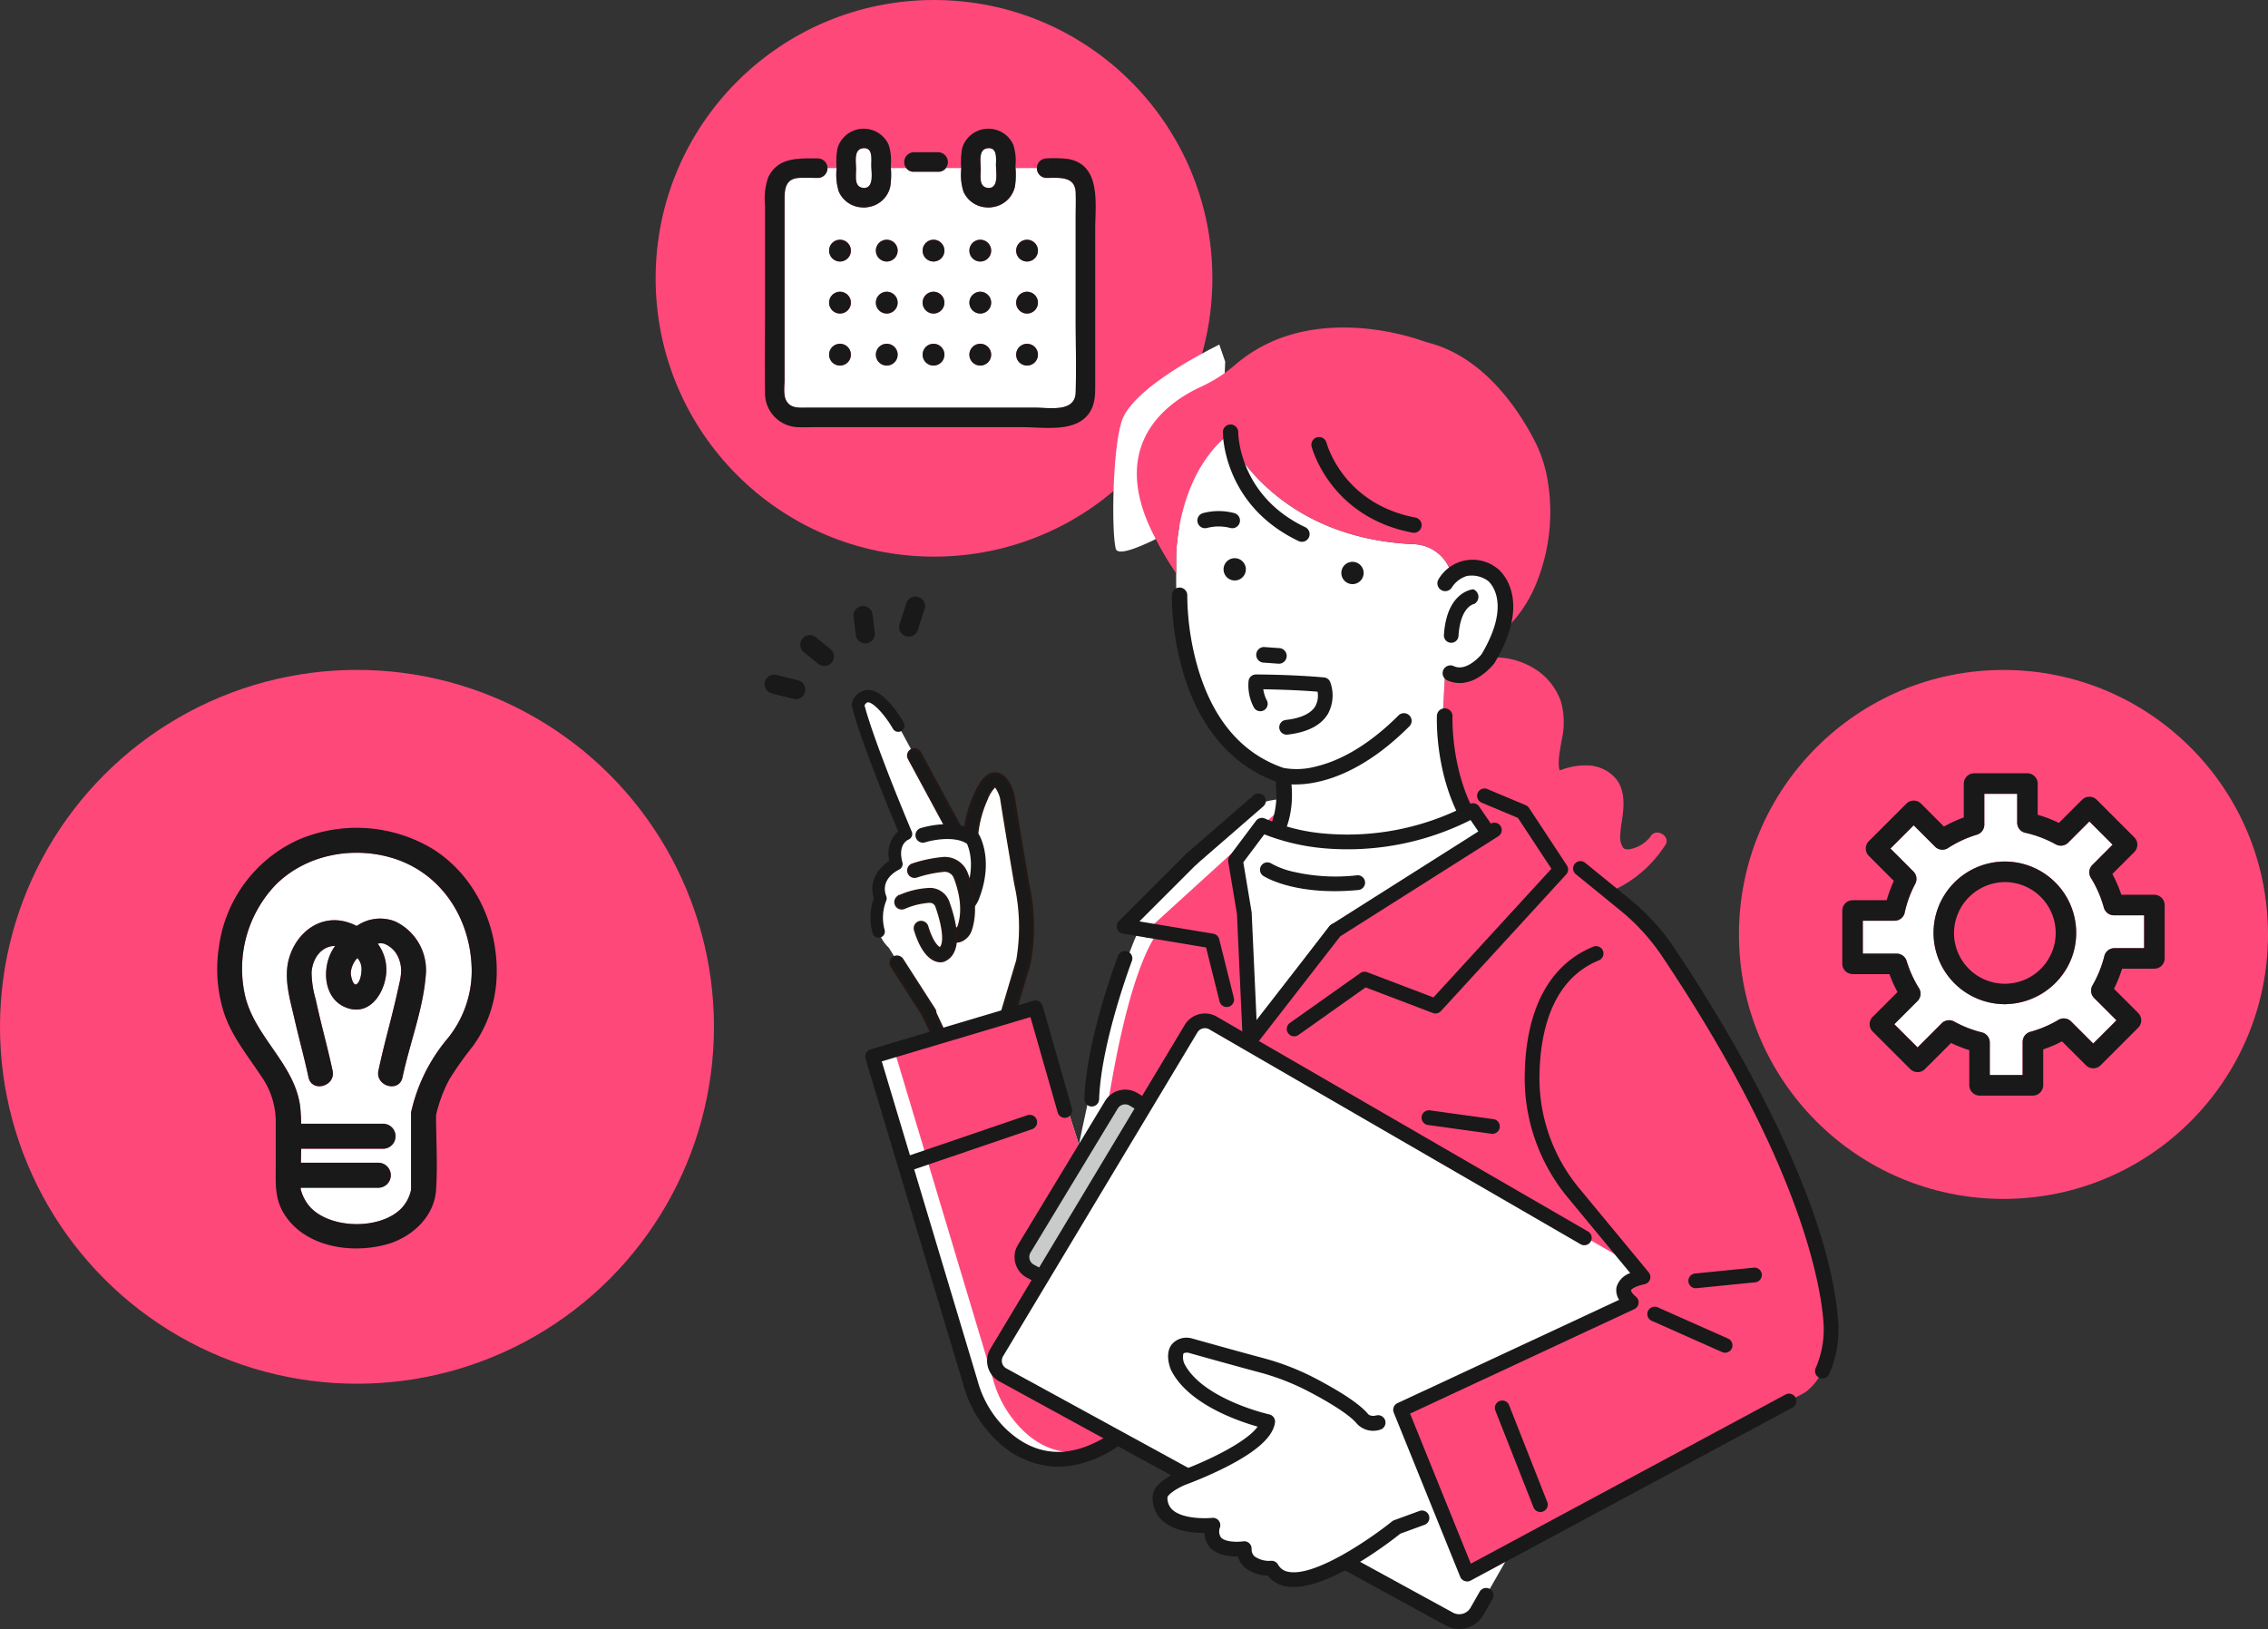 <svg xmlns="http://www.w3.org/2000/svg" width="348" height="250" viewBox="0 0 348 250"><rect x="0" y="0" width="348" height="250" fill="#333333" stroke="none"/><g transform="translate(1185 -4055.5)"><g transform="translate(-1084.4 4055.5)"><circle cx="42.713" cy="42.713" r="42.713" fill="#ff487a"/><g transform="translate(16.758 19.754)"><path d="M1075.732,661.021c-.961,0-1.941-.06-2.9,0-2,.127-2.187,1.643-2.187,3.205V692c0,.945-.219,2.335.255,3.2.684,1.25,2,1.082,3.187,1.082h35.065c2.126,0,6.071.767,6.16-2.325.108-3.76,0-7.54,0-11.3V667.078c0-1.27.044-2.548,0-3.817-.089-2.578-2.6-2.24-4.459-2.24a1.416,1.416,0,0,1-1.447-1.5h-3.319a12.145,12.145,0,0,1-.093,2.832,4.072,4.072,0,0,1-3.542,3.165,1.633,1.633,0,0,1-.388.046,1.579,1.579,0,0,1-.392-.016,4.06,4.06,0,0,1-3.586-2.45,8.72,8.72,0,0,1-.333-3.434c0-.047,0-.1,0-.143h-2.364a1.367,1.367,0,0,1-1.153.555h-3.763a1.366,1.366,0,0,1-1.154-.555h-2.358a12.118,12.118,0,0,1-.093,2.832,4.071,4.071,0,0,1-3.542,3.165,1.637,1.637,0,0,1-.388.046,1.576,1.576,0,0,1-.392-.016,4.06,4.06,0,0,1-3.586-2.45,8.711,8.711,0,0,1-.333-3.434c0-.047,0-.1,0-.143h-1.442a1.417,1.417,0,0,1-1.447,1.5m32.116,9.492a1.671,1.671,0,1,1-1.671,1.671,1.67,1.67,0,0,1,1.671-1.671m0,7.984a1.671,1.671,0,1,1-1.671,1.671,1.67,1.67,0,0,1,1.671-1.671m0,7.984a1.671,1.671,0,1,1-1.671,1.671,1.67,1.67,0,0,1,1.671-1.671m-7.176-15.969a1.671,1.671,0,1,1-1.671,1.671,1.67,1.67,0,0,1,1.671-1.671m0,7.984a1.671,1.671,0,1,1-1.671,1.671,1.67,1.67,0,0,1,1.671-1.671m0,7.984a1.671,1.671,0,1,1-1.671,1.671,1.671,1.671,0,0,1,1.671-1.671m-7.175-15.969a1.671,1.671,0,1,1-1.671,1.671,1.671,1.671,0,0,1,1.671-1.671m0,7.984a1.671,1.671,0,1,1-1.671,1.671,1.671,1.671,0,0,1,1.671-1.671m0,7.984a1.671,1.671,0,1,1-1.671,1.671,1.671,1.671,0,0,1,1.671-1.671m-7.175-15.969a1.671,1.671,0,1,1-1.671,1.671,1.671,1.671,0,0,1,1.671-1.671m0,7.984a1.671,1.671,0,1,1-1.671,1.671,1.671,1.671,0,0,1,1.671-1.671m0,7.984a1.671,1.671,0,1,1-1.671,1.671,1.671,1.671,0,0,1,1.671-1.671m-7.175-15.969a1.671,1.671,0,1,1-1.67,1.671,1.671,1.671,0,0,1,1.67-1.671m0,7.984a1.671,1.671,0,1,1-1.67,1.671,1.671,1.671,0,0,1,1.67-1.671m0,7.984a1.671,1.671,0,1,1-1.67,1.671,1.671,1.671,0,0,1,1.67-1.671" transform="translate(-1067.619 -653.474)" fill="#fff"/><path d="M1107.115,654.541a20.153,20.153,0,0,0-3.215-.077,1.5,1.5,0,0,0,0,3c1.862,0,4.371-.339,4.459,2.239.044,1.269,0,2.548,0,3.817v15.574c0,3.761.108,7.541,0,11.3-.089,3.092-4.034,2.325-6.16,2.325h-35.064c-1.185,0-2.5.168-3.187-1.082-.473-.865-.255-2.255-.255-3.2V660.666c0-1.562.185-3.078,2.187-3.2.958-.061,1.939,0,2.9,0a1.5,1.5,0,0,0,0-3c-2.927,0-6.112-.223-7.595,2.916a9.833,9.833,0,0,0-.489,4.281v15.815c0,4.293-.065,8.592,0,12.885a5.2,5.2,0,0,0,5.057,5.353c.871.037,1.752,0,2.624,0h31.867c3.042,0,7.666.8,9.89-1.774,1.246-1.443,1.222-3.134,1.222-4.892V665.312c0-3.828.975-9.919-4.241-10.771" transform="translate(-1060.667 -649.913)" fill="#191919"/><path d="M1108.572,655.407c1.478-.12,1.019-2.486,1.019-3.48s.275-2.814-1.315-2.617c-1.422.176-1.019,2.169-1.019,3.193,0,1.172-.359,2.9,1.314,2.9" transform="translate(-1093.257 -646.312)" fill="#fff"/><path d="M1097.648,648.966a4.059,4.059,0,0,0,3.586,2.45,1.581,1.581,0,0,0,.392.016,1.625,1.625,0,0,0,.387-.046,4.07,4.07,0,0,0,3.542-3.165,12.163,12.163,0,0,0,.094-2.832c0-.147-.007-.292-.007-.434a7.885,7.885,0,0,0-.333-3.147,4.2,4.2,0,0,0-7.86.551,12.208,12.208,0,0,0-.136,3.03c0,.047,0,.1,0,.142a8.718,8.718,0,0,0,.333,3.434m3.683-6.627c1.59-.2,1.314,1.622,1.314,2.617s.459,3.36-1.019,3.48c-1.673,0-1.314-1.731-1.314-2.9,0-1.023-.4-3.017,1.019-3.193" transform="translate(-1086.311 -639.34)" fill="#191919"/><path d="M1172.393,655.407c1.478-.12,1.02-2.486,1.02-3.48s.275-2.814-1.315-2.617c-1.423.176-1.019,2.169-1.019,3.193,0,1.172-.359,2.9,1.314,2.9" transform="translate(-1137.95 -646.312)" fill="#fff"/><path d="M1161.469,648.966a4.059,4.059,0,0,0,3.585,2.45,1.588,1.588,0,0,0,.393.016,1.633,1.633,0,0,0,.387-.046,4.071,4.071,0,0,0,3.542-3.165,12.157,12.157,0,0,0,.093-2.832c0-.147-.007-.292-.007-.434a7.881,7.881,0,0,0-.333-3.147,4.2,4.2,0,0,0-7.86.551,12.231,12.231,0,0,0-.136,3.03c0,.047,0,.1,0,.142a8.716,8.716,0,0,0,.333,3.434m3.683-6.627c1.59-.2,1.314,1.622,1.314,2.617s.459,3.36-1.019,3.48c-1.673,0-1.315-1.731-1.315-2.9,0-1.023-.4-3.017,1.019-3.193" transform="translate(-1131.004 -639.34)" fill="#191919"/><path d="M1133.526,654.374h3.763a1.367,1.367,0,0,0,1.153-.555,1.515,1.515,0,0,0-1.153-2.442h-3.763a1.516,1.516,0,0,0-1.153,2.442,1.366,1.366,0,0,0,1.153.555" transform="translate(-1110.676 -647.769)" fill="#191919"/><path d="M1095.227,699.536a1.671,1.671,0,1,0-1.671-1.671,1.671,1.671,0,0,0,1.671,1.671" transform="translate(-1083.699 -679.154)" fill="#191919"/><path d="M1119.166,699.536a1.671,1.671,0,1,0-1.67-1.671,1.671,1.671,0,0,0,1.67,1.671" transform="translate(-1100.463 -679.154)" fill="#191919"/><path d="M1143.107,699.536a1.671,1.671,0,1,0-1.671-1.671,1.671,1.671,0,0,0,1.671,1.671" transform="translate(-1117.228 -679.154)" fill="#191919"/><path d="M1167.047,699.536a1.671,1.671,0,1,0-1.671-1.671,1.671,1.671,0,0,0,1.671,1.671" transform="translate(-1133.994 -679.154)" fill="#191919"/><path d="M1190.986,699.536a1.671,1.671,0,1,0-1.67-1.671,1.671,1.671,0,0,0,1.67,1.671" transform="translate(-1150.758 -679.154)" fill="#191919"/><path d="M1095.227,726.176a1.671,1.671,0,1,0-1.671-1.671,1.671,1.671,0,0,0,1.671,1.671" transform="translate(-1083.699 -697.81)" fill="#191919"/><path d="M1119.166,726.176a1.671,1.671,0,1,0-1.67-1.671,1.671,1.671,0,0,0,1.67,1.671" transform="translate(-1100.463 -697.81)" fill="#191919"/><path d="M1143.107,726.176a1.671,1.671,0,1,0-1.671-1.671,1.671,1.671,0,0,0,1.671,1.671" transform="translate(-1117.228 -697.81)" fill="#191919"/><path d="M1167.047,726.176a1.671,1.671,0,1,0-1.671-1.671,1.671,1.671,0,0,0,1.671,1.671" transform="translate(-1133.994 -697.81)" fill="#191919"/><path d="M1190.986,726.176a1.671,1.671,0,1,0-1.67-1.671,1.671,1.671,0,0,0,1.67,1.671" transform="translate(-1150.758 -697.81)" fill="#191919"/><path d="M1095.227,752.816a1.671,1.671,0,1,0-1.671-1.671,1.671,1.671,0,0,0,1.671,1.671" transform="translate(-1083.699 -716.466)" fill="#191919"/><path d="M1119.166,752.816a1.671,1.671,0,1,0-1.67-1.671,1.671,1.671,0,0,0,1.67,1.671" transform="translate(-1100.463 -716.466)" fill="#191919"/><path d="M1143.107,752.816a1.671,1.671,0,1,0-1.671-1.671,1.671,1.671,0,0,0,1.671,1.671" transform="translate(-1117.228 -716.466)" fill="#191919"/><path d="M1167.047,752.816a1.671,1.671,0,1,0-1.671-1.671,1.671,1.671,0,0,0,1.671,1.671" transform="translate(-1133.994 -716.466)" fill="#191919"/><path d="M1190.986,752.816a1.671,1.671,0,1,0-1.67-1.671,1.671,1.671,0,0,0,1.67,1.671" transform="translate(-1150.758 -716.466)" fill="#191919"/></g></g><g transform="translate(-1185 4158.31)"><circle cx="54.775" cy="54.775" r="54.775" transform="translate(0 0)" fill="#ff487a"/><g transform="translate(33.33 24.237)"><path d="M33.478,738.1H46.113a1.919,1.919,0,0,1,0,3.835H33.476q-.021,1.077-.044,2.151H45.369a1.919,1.919,0,0,1,0,3.836H33.412c0,.077,0,.155-.007.232a6.576,6.576,0,0,0,1.533,2.828c3.159,3.267,10.537,3.38,13.8.218a5.82,5.82,0,0,0,1.578-2.861c.007-.025.013-.043.02-.063s0-.039,0-.067c.009-.529,0-1.058,0-1.587v-11.1H33.421c.025.452.044,2.127.057,2.581" transform="translate(-20.593 -692.684)" fill="#fff"/><path d="M35.964,671.054a26.441,26.441,0,0,1,5.277-10.643,16.5,16.5,0,0,0,3.93-10.693c-.077-7.984-4.712-15.218-12.581-17.4-6.1-1.692-13.1-.262-17.589,4.328a18.662,18.662,0,0,0-4.6,16.927c1.519,6.5,7.973,10.735,8.506,17.551.019.245.032.49.045.736H35.863V671.7a2.021,2.021,0,0,1,.1-.648m-5.1-5.985c.869-4.148,2.079-8.222,2.98-12.365.38-1.747.835-3.091.137-4.856a3.922,3.922,0,0,0-2.193-2.243,1.875,1.875,0,0,0-1.03-.022,6.725,6.725,0,0,1,1.3,4.6c-.28,2.891-2.369,6.327-5.746,5.344-4.016-1.168-4.275-6.462-2.228-9.411.043-.062.089-.124.133-.186-1.854-.008-3.4,1.568-3.61,4a14.905,14.905,0,0,0,.624,4.157c.779,3.681,1.808,7.3,2.6,10.982.517,2.411-3.181,3.432-3.7,1.019-.639-2.979-1.456-5.92-2.134-8.891-.675-2.954-1.7-6.191-.893-9.207,1.089-4.081,4.838-7.038,9.111-5.671a9.177,9.177,0,0,1,1.32.543,6.3,6.3,0,0,1,5.86-.71,8.249,8.249,0,0,1,4.732,8.291c-.42,5.287-2.481,10.472-3.565,15.645-.507,2.418-4.2,1.389-3.7-1.019" transform="translate(-6.126 -627.804)" fill="#fff"/><path d="M53.458,675.891c-.051.621.347,2.169.866,1.873.617-.352.781-1.753.775-2.375a2.569,2.569,0,0,0-.634-1.648,3.688,3.688,0,0,0-1.008,2.15" transform="translate(-32.952 -653.763)" fill="#fff"/><path d="M32.881,624.784a22.662,22.662,0,0,0-20.644-1.206A21.112,21.112,0,0,0,.3,639.673a22.245,22.245,0,0,0,.7,10.267c1.188,3.671,3.569,6.526,5.656,9.7a12.175,12.175,0,0,1,2.325,6.97v6.87c0,2.737-.207,5.062,1.312,7.472,3.208,5.091,10.426,6.148,15.84,4.589,3.751-1.08,7.163-4.2,7.443-8.276.261-3.795.011-7.688,0-11.5a21.6,21.6,0,0,1,2.105-5.611,54.13,54.13,0,0,1,3.589-5.04,19.359,19.359,0,0,0,3.593-10.376c.381-7.833-3.188-15.809-9.98-19.957m-3.043,40.122a2.018,2.018,0,0,0-.1.647V675.59c0,.528.009,1.058,0,1.587,0,.028,0,.049,0,.067l-.019.063a5.818,5.818,0,0,1-1.578,2.861c-3.258,3.162-10.636,3.049-13.8-.218a6.572,6.572,0,0,1-1.533-2.828c0-.077,0-.155.007-.232H24.776a1.919,1.919,0,0,0,0-3.836H12.839q.021-1.074.044-2.151H25.52a1.919,1.919,0,0,0,0-3.835H12.885c-.019-.7-.048-1.4-.1-2.094-.533-6.815-6.988-11.051-8.506-17.551a18.661,18.661,0,0,1,4.6-16.927c4.494-4.589,11.488-6.02,17.59-4.327,7.87,2.182,12.5,9.417,12.581,17.4a16.5,16.5,0,0,1-3.93,10.693,26.442,26.442,0,0,0-5.277,10.644" transform="translate(0 -621.654)" fill="#191919"/><path d="M44.436,658.355a6.3,6.3,0,0,0-5.86.71,9.2,9.2,0,0,0-1.32-.543c-4.273-1.367-8.022,1.59-9.111,5.671-.8,3.016.219,6.253.893,9.207.678,2.97,1.5,5.912,2.134,8.891.517,2.412,4.215,1.392,3.7-1.019-.788-3.678-1.818-7.3-2.6-10.982a14.92,14.92,0,0,1-.624-4.157c.21-2.43,1.756-4.006,3.61-4-.045.062-.091.124-.134.186-2.048,2.949-1.788,8.243,2.228,9.411,3.377.982,5.466-2.454,5.746-5.344a6.723,6.723,0,0,0-1.3-4.6,1.875,1.875,0,0,1,1.03.022,3.922,3.922,0,0,1,2.193,2.243c.7,1.765.243,3.109-.137,4.856-.9,4.142-2.111,8.217-2.98,12.365-.5,2.408,3.192,3.438,3.7,1.019,1.084-5.173,3.145-10.358,3.565-15.645a8.249,8.249,0,0,0-4.732-8.29m-5.9,9.651c-.519.3-.918-1.253-.866-1.873a3.686,3.686,0,0,1,1.008-2.149,2.568,2.568,0,0,1,.633,1.648c.007.621-.158,2.023-.775,2.374" transform="translate(-17.168 -644.005)" fill="#191919"/></g></g><g transform="translate(-918.176 4158.32)"><circle cx="40.588" cy="40.588" r="40.588" transform="translate(0)" fill="#ff487a"/><g transform="translate(15.856 15.856)"><path d="M725.527,60.746h5.212a1.613,1.613,0,0,1,1.519,1.157,17.472,17.472,0,0,0,1.917,4.2,1.6,1.6,0,0,1-.246,1.909l-3.567,3.567,3.564,3.565,3.718-3.718a1.613,1.613,0,0,1,1.909-.246,17.449,17.449,0,0,0,4.3,1.674,1.6,1.6,0,0,1,1.156,1.519v5.014h5.041V74.28A1.606,1.606,0,0,1,751.2,72.76a17.3,17.3,0,0,0,4.363-1.859,1.606,1.606,0,0,1,1.909.246l3.407,3.407,3.565-3.565-3.441-3.441a1.607,1.607,0,0,1-.246-1.909,17.346,17.346,0,0,0,1.841-4.573,1.6,1.6,0,0,1,1.519-1.157h4.572V54.869h-4.655a1.605,1.605,0,0,1-1.519-1.157,17.378,17.378,0,0,0-2.031-4.645,1.6,1.6,0,0,1,.246-1.909l3.124-3.124-3.564-3.564-3.262,3.262a1.613,1.613,0,0,1-1.909.246,17.374,17.374,0,0,0-4.752-1.789,1.6,1.6,0,0,1-1.157-1.519V36.226H744.17v4.757a1.612,1.612,0,0,1-1.156,1.519,17.4,17.4,0,0,0-4.485,2.09,1.6,1.6,0,0,1-1.909-.246l-3.285-3.284-3.564,3.565,3.538,3.538a1.619,1.619,0,0,1,.246,1.909,17.3,17.3,0,0,0-1.62,4.476,1.6,1.6,0,0,1-1.519,1.157h-4.889ZM741.68,48.19A10.942,10.942,0,1,1,747.592,68.5a1.719,1.719,0,0,1-.272.016,1.793,1.793,0,0,1-.224-.01A10.943,10.943,0,0,1,741.68,48.19" transform="translate(-722.376 -33.075)" fill="#fff"/><path d="M717.1,57.047h5.657A20.654,20.654,0,0,0,724,59.793l-3.825,3.825a1.6,1.6,0,0,0,0,2.228l5.792,5.792a1.6,1.6,0,0,0,2.228,0l4.02-4.02a20.64,20.64,0,0,0,2.8,1.1v5.4a1.6,1.6,0,0,0,1.575,1.575h8.191a1.6,1.6,0,0,0,1.575-1.575v-5.52a20.456,20.456,0,0,0,2.89-1.229l3.681,3.681a1.6,1.6,0,0,0,2.228,0l5.792-5.792a1.6,1.6,0,0,0,0-2.228L757.211,59.3a20.281,20.281,0,0,0,1.25-3.088h4.955a1.579,1.579,0,0,0,1.575-1.575V46.444a1.6,1.6,0,0,0-1.575-1.575h-5.067a20.245,20.245,0,0,0-1.385-3.187l3.384-3.384a1.6,1.6,0,0,0,0-2.228l-5.792-5.792a1.6,1.6,0,0,0-2.228,0l-3.564,3.564a20.216,20.216,0,0,0-3.252-1.244V27.8a1.6,1.6,0,0,0-1.575-1.575h-8.191A1.6,1.6,0,0,0,734.17,27.8V33a20.313,20.313,0,0,0-3.043,1.4L727.6,30.869a1.6,1.6,0,0,0-2.228,0l-5.792,5.792a1.6,1.6,0,0,0,0,2.228l3.857,3.857a20.292,20.292,0,0,0-1.1,2.959H717.1a1.6,1.6,0,0,0-1.575,1.575v8.191a1.6,1.6,0,0,0,1.575,1.575m7.983-9.348a17.3,17.3,0,0,1,1.62-4.476,1.619,1.619,0,0,0-.246-1.909l-3.538-3.538,3.565-3.564L729.77,37.5a1.6,1.6,0,0,0,1.909.246,17.384,17.384,0,0,1,4.485-2.09,1.612,1.612,0,0,0,1.156-1.519V29.377h5.041v4.444a1.6,1.6,0,0,0,1.157,1.519,17.366,17.366,0,0,1,4.752,1.789,1.613,1.613,0,0,0,1.909-.246l3.262-3.262,3.564,3.565-3.124,3.124a1.6,1.6,0,0,0-.246,1.909,17.371,17.371,0,0,1,2.031,4.645,1.606,1.606,0,0,0,1.519,1.157h4.655v5.041h-4.571a1.6,1.6,0,0,0-1.519,1.156,17.346,17.346,0,0,1-1.841,4.573,1.608,1.608,0,0,0,.246,1.909L757.6,64.14,754.032,67.7,750.625,64.3a1.606,1.606,0,0,0-1.909-.246,17.29,17.29,0,0,1-4.363,1.859A1.606,1.606,0,0,0,743.2,67.43v5.109h-5.041V67.525A1.6,1.6,0,0,0,737,66.006a17.439,17.439,0,0,1-4.3-1.674,1.614,1.614,0,0,0-1.909.246L727.076,68.3l-3.564-3.564,3.567-3.567a1.6,1.6,0,0,0,.246-1.909,17.467,17.467,0,0,1-1.917-4.2,1.614,1.614,0,0,0-1.519-1.157h-5.212V48.855h4.888a1.6,1.6,0,0,0,1.519-1.157" transform="translate(-715.527 -26.226)" fill="#191919"/><path d="M770.72,91.167a1.8,1.8,0,0,0,.225.01,1.762,1.762,0,0,0,.272-.016,11.118,11.118,0,0,0,10-7.159,10.945,10.945,0,1,0-10.5,7.165m.225-18.736a7.8,7.8,0,1,1-7.8,7.8,7.871,7.871,0,0,1,7.8-7.8" transform="translate(-746 -55.733)" fill="#191919"/></g></g><g transform="translate(-1067.685 4105.764)"><path d="M845.862,933.466c-4.394,2.2-13.57,7.291-14.992,11.814s-1.551,16.931-.9,19.516,15.9-6.979,15.9-6.979l.9-21.713Z" transform="translate(-776.09 -930.856)" fill="#fff"/><path d="M76.538,262.165l2.67-8.963a30.735,30.735,0,0,0-.29-12.155s-1.52-8.867-2.175-13.171c0,0-1.463-5.9-4.063-.054a17.843,17.843,0,0,0-1.463,9.86L60,216.932s-4.3-7.465-6.186-3.23c0,0,.742,4.036,7.365,19.852,0,0-2.468.958-1.466,4.615,0,0-3.8,1.76-2.449,5.281,0,0-1.97,4.449,1.3,7.584L64.718,261l3.564,11.542a18.384,18.384,0,0,0,6.342,1.907c2.407.234,3.967.18,6.263-1.668Z" transform="translate(-39.485 -155.834)" fill="#fff"/><path d="M96.134,248.693l.122.132a4.989,4.989,0,0,1,.81,1.764c.659,4.324,2.155,13.05,2.17,13.137l.01.048a30.119,30.119,0,0,1,.294,11.715l-2.658,8.922a.957.957,0,0,0-.033.162l4.036,8.6a.954.954,0,1,0,1.895.221l-4.043-8.527,2.643-8.876c.006-.021.012-.043.017-.065a31.434,31.434,0,0,0-.285-12.549c-.015-.087-1.521-8.874-2.167-13.128,0-.029-.01-.058-.017-.085-.186-.75-.924-3.208-2.635-3.359a1.833,1.833,0,0,0-.83.117c-1.129.435-1.9,1.926-2.387,3.01v0a18.821,18.821,0,0,0-1.6,5.68l-.071.586-6.812-12.6a.948.948,0,0,0-.567-.461.937.937,0,0,0-.725.075.953.953,0,0,0-.386,1.293l8.729,16.15a.954.954,0,0,0,1.781-.6,16.908,16.908,0,0,1,1.372-9.281l.021-.044A5.476,5.476,0,0,1,96,248.809Z" transform="translate(-60.744 -178.352)" fill="#191919"/><path d="M101.317,293.907a1.172,1.172,0,0,1-.136-.008,1.144,1.144,0,0,1-1.007-1.212l-4.015-8.556a.186.186,0,0,1-.017-.1,1.133,1.133,0,0,1,.039-.194l2.658-8.923a29.925,29.925,0,0,0-.3-11.62l-.011-.051c-.015-.09-1.517-8.856-2.171-13.146a4.86,4.86,0,0,0-.762-1.663,5.336,5.336,0,0,0-1.134,1.848l-.023.049a16.8,16.8,0,0,0-1.356,9.17,1.143,1.143,0,0,1-2.134.721l-8.728-16.15a1.142,1.142,0,0,1,.463-1.549,1.123,1.123,0,0,1,.869-.09,1.135,1.135,0,0,1,.679.552l6.531,12.084a19.023,19.023,0,0,1,1.621-5.739c.5-1.109,1.3-2.644,2.489-3.1a2,2,0,0,1,.915-.129c1.835.162,2.608,2.721,2.8,3.5.008.033.015.067.02.1.642,4.221,2.152,13.042,2.167,13.125a31.622,31.622,0,0,1,.284,12.623c-.006.027-.013.053-.021.079l-2.623,8.806,4.012,8.462a.189.189,0,0,1,.017.1,1.14,1.14,0,0,1-.725.935,1.122,1.122,0,0,1-.406.076m-4.792-9.884,4.012,8.55a.187.187,0,0,1,.017.1.765.765,0,0,0,1.512.228l-4.018-8.476a.189.189,0,0,1-.01-.135l2.643-8.876c.005-.018.01-.034.014-.052a31.226,31.226,0,0,0-.285-12.468c-.016-.092-1.528-8.917-2.169-13.141,0-.023-.009-.046-.014-.069-.178-.718-.882-3.076-2.468-3.215a1.637,1.637,0,0,0-.746.105c-1.063.409-1.812,1.857-2.282,2.911a18.622,18.622,0,0,0-1.589,5.628l-.072.586a.189.189,0,0,1-.353.067L83.9,243.165a.76.76,0,0,0-.454-.37.75.75,0,0,0-.581.06.764.764,0,0,0-.311,1.037l8.728,16.15a.765.765,0,0,0,1.429-.483,17.216,17.216,0,0,1,1.39-9.4l.019-.04a5.63,5.63,0,0,1,1.233-1.978l.138-.117a.189.189,0,0,1,.26.016l.122.132a5.1,5.1,0,0,1,.855,1.844c.657,4.306,2.159,13.068,2.173,13.153l.009.042a30.308,30.308,0,0,1,.294,11.79l-2.662,8.938c-.008.027-.014.053-.019.08" transform="translate(-60.224 -177.831)" fill="#231815"/><path d="M73.135,362.719a.953.953,0,0,0-.287,1.318l4.758,7.4v.014l4.351,8.993a.956.956,0,0,0,.927.98h.024a.969.969,0,0,0,.957-.928l-4.342-9.3a.95.95,0,0,0-.152-.541l-4.918-7.651a.954.954,0,0,0-1.141-.377.992.992,0,0,0-.177.09" transform="translate(-53.335 -266.006)" fill="#191919"/><path d="M82.388,381.1h-.029a1.144,1.144,0,0,1-1.111-1.126l-4.332-8.954a.2.2,0,0,1-.012-.03L72.17,363.62a1.142,1.142,0,0,1,.343-1.579,1.19,1.19,0,0,1,.211-.108,1.142,1.142,0,0,1,1.369.452l4.918,7.651a1.134,1.134,0,0,1,.181.6l4.324,9.264a.187.187,0,0,1,.018.085,1.152,1.152,0,0,1-1.145,1.112m-5.116-10.212,4.335,8.96a.188.188,0,0,1,.019.087.766.766,0,0,0,.744.786h0a.788.788,0,0,0,.784-.7l-4.322-9.259a.188.188,0,0,1-.018-.085.762.762,0,0,0-.121-.434l-4.918-7.651a.761.761,0,0,0-.483-.336.751.751,0,0,0-.432.033.78.78,0,0,0-.142.072h0a.765.765,0,0,0-.23,1.058l4.758,7.4a.184.184,0,0,1,.027.067M72.615,362.2h0Z" transform="translate(-52.816 -265.486)" fill="#231815"/><path d="M52.716,208.82c-.039,0-.079,0-.118,0a2.662,2.662,0,0,0-2.281,1.864.95.95,0,0,0-.066.56c.03.161.79,4.124,7.059,19.177l.051.123-.1.089a4.5,4.5,0,0,0-1.281,4.3l.019.119-.1.067c-.779.521-3.246,2.467-2.295,5.627l.017.058-.019.057a8.8,8.8,0,0,0-.155,5.325.954.954,0,1,0,1.817-.582,7,7,0,0,1,.247-4.4.947.947,0,0,0,.018-.728c-.993-2.582,1.657-3.929,1.963-4.075a.957.957,0,0,0,.516-1.116c-.732-2.672.741-3.407.911-3.481a.925.925,0,0,0,.524-.512.943.943,0,0,0-.009-.738c-5.447-13.007-6.9-18.052-7.219-19.288l-.02-.078.042-.068a.872.872,0,0,1,.373-.375.293.293,0,0,1,.086-.02h.026c.8,0,2.571,1.877,3.825,4.053a.954.954,0,0,0,1.653-.953c-.684-1.187-3.077-5.008-5.486-5.008" transform="translate(-36.856 -153.206)" fill="#191919"/><path d="M91.228,291.03s4.946-1.572,7.649.539c0,0,2.035,3.418-.161,8.944,0,0-1.7,3.473-3.306,1.391Z" transform="translate(-66.932 -213.109)" fill="#fff"/><path d="M92.779,298.327a.954.954,0,0,0-.752,1.538,2.258,2.258,0,0,0,2.066,1.024,2.15,2.15,0,0,0,.552-.134,5.24,5.24,0,0,0,2.3-2.447c.01-.021.02-.043.029-.066,2.343-5.894.187-9.628.094-9.784a.958.958,0,0,0-.232-.264c-3.066-2.395-8.3-.766-8.525-.7l-.05.017a.954.954,0,0,0,.627,1.8c1.172-.369,4.64-1.048,6.574.238l.044.029.022.049c.353.762,1.374,3.585-.315,7.872a3.358,3.358,0,0,1-1.26,1.474l-.081.024-.071-.045a1.087,1.087,0,0,1-.265-.261.948.948,0,0,0-.634-.363.972.972,0,0,0-.124-.008" transform="translate(-64.303 -210.486)" fill="#191919"/><path d="M93.364,300.579a2.5,2.5,0,0,1-2.006-1.108,1.142,1.142,0,1,1,1.807-1.4.916.916,0,0,0,.215.216h0a3.29,3.29,0,0,0,1.144-1.379c1.654-4.2.658-6.962.312-7.708h0c-1.874-1.244-5.264-.577-6.413-.215a1.143,1.143,0,0,1-.751-2.158l.062-.021c.224-.071,5.558-1.724,8.7.728a1.147,1.147,0,0,1,.278.316c.095.159,2.3,3.969-.081,9.95-.01.026-.022.052-.034.077a5.435,5.435,0,0,1-2.4,2.542,2.341,2.341,0,0,1-.6.146,2.22,2.22,0,0,1-.229.012m-1.105-2.573a.748.748,0,0,0-.465.16.765.765,0,0,0-.137,1.074,2.082,2.082,0,0,0,1.9.952,1.964,1.964,0,0,0,.5-.123,5.055,5.055,0,0,0,2.2-2.354c.007-.015.015-.033.023-.052,2.31-5.812.2-9.467.108-9.619a.762.762,0,0,0-.186-.212c-2.983-2.33-8.134-.734-8.351-.665l-.04.014a.766.766,0,0,0,.5,1.446c1.2-.377,4.74-1.066,6.736.26l.043.029a.188.188,0,0,1,.068.079l.022.049c.361.779,1.405,3.663-.312,8.02a3.492,3.492,0,0,1-1.38,1.586l-.084.025a.19.19,0,0,1-.153-.021l-.071-.045a1.261,1.261,0,0,1-.314-.3.772.772,0,0,0-.608-.3" transform="translate(-63.784 -209.976)" fill="#191919"/><path d="M86.426,310.314a19.783,19.783,0,0,1,4.5-.938,2.639,2.639,0,0,1,2.573,1.673c.673,1.722,1.625,5.012.63,8.064,0,0-.611,2.155-3.024.563Z" transform="translate(-63.409 -226.98)" fill="#fff"/><path d="M88.477,316.094a.979.979,0,0,0-.194.02.954.954,0,0,0-.334,1.731,3.244,3.244,0,0,0,2.951.593l.015-.006a2.678,2.678,0,0,0,1.494-1.661c1.084-3.341.057-6.883-.651-8.7a3.589,3.589,0,0,0-3.5-2.279,20.624,20.624,0,0,0-4.769.989l-.052.018a.922.922,0,0,0-.493.447.96.96,0,0,0,.429,1.292.946.946,0,0,0,.728.049,18.8,18.8,0,0,1,4.238-.888,1.681,1.681,0,0,1,1.643,1.066c.617,1.579,1.518,4.643.611,7.423l-.013.043a.77.77,0,0,1-.363.423A1.665,1.665,0,0,1,89,316.252a.947.947,0,0,0-.523-.157" transform="translate(-60.776 -224.352)" fill="#191919"/><path d="M89.532,318.254a4.053,4.053,0,0,1-2.206-.773,1.143,1.143,0,0,1,1.258-1.908c.548.362.9.436,1.05.384a.6.6,0,0,0,.247-.307l.01-.035c.889-2.728,0-5.744-.606-7.3a1.487,1.487,0,0,0-1.459-.947,18.689,18.689,0,0,0-4.187.879,1.143,1.143,0,0,1-1.448-.716,1.146,1.146,0,0,1,.062-.889,1.111,1.111,0,0,1,.594-.538l.065-.023a20.951,20.951,0,0,1,4.816-1,3.776,3.776,0,0,1,3.687,2.4c.717,1.838,1.757,5.428.655,8.825a2.873,2.873,0,0,1-1.6,1.779,2.664,2.664,0,0,1-.932.167m-1.575-2.492a.781.781,0,0,0-.156.016.765.765,0,0,0-.268,1.389,3.07,3.07,0,0,0,2.782.573,2.492,2.492,0,0,0,1.394-1.545c1.066-3.288.052-6.782-.647-8.573a3.4,3.4,0,0,0-3.319-2.158,20.286,20.286,0,0,0-4.716.978l-.046.016a.735.735,0,0,0-.391.356.771.771,0,0,0-.041.6.767.767,0,0,0,.97.479,19.091,19.091,0,0,1,4.29-.9,1.868,1.868,0,0,1,1.828,1.187c.626,1.6,1.539,4.714.615,7.549l-.012.039a.946.946,0,0,1-.476.545,1.857,1.857,0,0,1-1.387-.424.76.76,0,0,0-.419-.126" transform="translate(-60.256 -223.831)" fill="#231815"/><path d="M79,328.244a12.437,12.437,0,0,1,4.373-1.03,2.051,2.051,0,0,1,1.871,1.365c.721,2.033,2.125,6.794-.132,7.756,0,0-1.753.434-3.129-4.078Z" transform="translate(-57.957 -240.067)" fill="#fff"/><path d="M79.353,328.676a.947.947,0,0,0-.276.041.96.96,0,0,0-.636,1.191c1.56,5.118,3.831,4.835,4.271,4.725a.86.86,0,0,0,.113-.035l.032-.013c1.518-.647,2.865-2.726.656-8.952a2.985,2.985,0,0,0-2.742-2l-.176,0a12.571,12.571,0,0,0-4.117.911c-.179.069-.353.14-.491.2l-.022-.04.019.042a.954.954,0,0,0,.77,1.746,11.663,11.663,0,0,1,3.843-.951l.117,0a1.088,1.088,0,0,1,1,.729c1.1,3.1,1.355,5.6.651,6.372l-.1.112-.131-.076c-.386-.223-1.143-.952-1.867-3.327a.957.957,0,0,0-.913-.676" transform="translate(-55.331 -237.44)" fill="#191919"/><path d="M81.81,334.346c-.884,0-2.749-.568-4.071-4.9a1.148,1.148,0,0,1,.758-1.426,1.159,1.159,0,0,1,1.429.76c.731,2.4,1.488,3.049,1.78,3.218.646-.712.369-3.2-.69-6.182a.9.9,0,0,0-.828-.6l-.111,0a11.488,11.488,0,0,0-3.767.935,1.143,1.143,0,0,1-1.039-2.031A.189.189,0,0,1,75.5,324c.117-.049.251-.1.388-.156a12.606,12.606,0,0,1,4.366-.922,3.173,3.173,0,0,1,2.915,2.125c2.257,6.364.832,8.51-.76,9.189l-.035.014a1.034,1.034,0,0,1-.141.044,1.777,1.777,0,0,1-.424.048m-2.977-6a.757.757,0,0,0-.221.033.772.772,0,0,0-.511.956c1.512,4.957,3.635,4.7,4.045,4.6a.734.734,0,0,0,.091-.028l.029-.012c1.441-.614,2.709-2.626.549-8.714a2.8,2.8,0,0,0-2.57-1.874,12.173,12.173,0,0,0-4.219.9c-.176.068-.348.138-.483.2l-.005,0a.765.765,0,0,0,.622,1.4,11.556,11.556,0,0,1,4.041-.964,1.276,1.276,0,0,1,1.172.855c1.139,3.211,1.374,5.726.613,6.563l-.1.112a.189.189,0,0,1-.234.036l-.131-.076c-.5-.289-1.247-1.12-1.953-3.435a.772.772,0,0,0-.733-.543" transform="translate(-54.81 -236.921)" fill="#231815"/><path d="M95.69,418.75l-8.473-26.7L62.222,399.51l15.022,50.085a17.307,17.307,0,0,0,4.9,8.135c3.7,3.4,13.968,5.573,24.166-4.625Z" transform="translate(-45.651 -287.641)" fill="#fff"/><path d="M105.228,418.75l-8.473-26.7-21.533,6.922,15.022,50.085a17.307,17.307,0,0,0,4.9,8.135c3.7,3.4,10.505,6.106,20.7-4.092Z" transform="translate(-55.189 -287.641)" fill="#ff487a"/><path d="M87.557,459.354a13.683,13.683,0,0,1-9.294-3.911,18.41,18.41,0,0,1-5.229-8.666L58.019,396.715a1.132,1.132,0,0,1,.761-1.41l24.995-7.455a1.132,1.132,0,0,1,1.413.774l4.5,15.747a1.132,1.132,0,0,1-2.178.622l-4.184-14.646-22.81,6.8,14.7,49a16.176,16.176,0,0,0,4.586,7.627c4.865,4.472,10.546,4.4,16.884-.208a1.132,1.132,0,1,1,1.332,1.831c-3.957,2.878-7.447,3.955-10.455,3.955" transform="translate(-42.532 -284.521)" fill="#191919"/><path d="M79.938,462.282a1.133,1.133,0,0,1-.366-2.2l18.546-6.33a1.133,1.133,0,1,1,.732,2.144L80.3,462.221a1.126,1.126,0,0,1-.366.061" transform="translate(-57.818 -332.858)" fill="#191919"/><path d="M78.582,161.126l-.064-.019a1.468,1.468,0,0,1-.944-1.849l1.044-3.217a1.468,1.468,0,1,1,2.793.906l-1.043,3.217a1.468,1.468,0,0,1-1.785.963" transform="translate(-56.861 -113.735)" fill="#191919"/><path d="M52.644,166.136a1.468,1.468,0,0,1-1.067-1.233l-.353-2.808a1.468,1.468,0,0,1,2.913-.366l.353,2.808a1.469,1.469,0,0,1-1.845,1.6" transform="translate(-37.573 -117.713)" fill="#191919"/><path d="M1.078,202.882a1.468,1.468,0,0,1,.751-2.838l3.281.83a1.468,1.468,0,1,1-.72,2.846l-3.281-.83-.03-.008" transform="translate(0 -146.734)" fill="#191919"/><path d="M23.934,181.992a1.452,1.452,0,0,1-.54-.28l-2.19-1.793a1.468,1.468,0,1,1,1.86-2.271l2.19,1.794a1.468,1.468,0,0,1-1.321,2.551" transform="translate(-15.162 -130.092)" fill="#191919"/><path d="M164.843,349.075s5.849-40.493,13.5-57.59c0,0-1.8-.9,1.35-4.049l16.647-14.847s.9-2.25,13.947-.9h17.1s19.8,7.2,28.795,23.4l.9,35.544-4.949,21.146-69.264-4.421Z" transform="translate(-120.941 -199.015)" fill="#fff"/><path d="M185.4,346.972s2.829-41.583,10.38-54.126a.13.13,0,0,0-.151-.193c-.771.245-2.381.579.119-1.921l19.272-17.547s-2.7-2.7,10.348-1.35h17.1s19.8,7.2,28.795,23.4l.9,35.544-4.949,21.146L197.944,347.5Z" transform="translate(-136.021 -199.162)" fill="#ff487a"/><path d="M422.557,217.464a5.092,5.092,0,0,1-2.15,1.742c-.544.222-1.651.65-2.148.129a3.029,3.029,0,0,1-.432-2.107c.036-.923.216-1.839.335-2.754.25-1.932.3-4.04-.958-5.662a5.9,5.9,0,0,0-4.617-2.116A9.733,9.733,0,0,0,410,207a10.053,10.053,0,0,0-1.081.322c-.113.041-.287.083-.426.143-.048-.262-.1-.545-.106-.606a8.2,8.2,0,0,1,.023-1.354c.094-.945.279-1.878.436-2.813a11.823,11.823,0,0,0-.153-5.84,9.7,9.7,0,0,0-3.426-4.59,11.559,11.559,0,0,0-7.827-2.091,7.382,7.382,0,0,1-6.492,1.97l-.428,7.97a31.432,31.432,0,0,0,8.592,20.24,5.49,5.49,0,0,0,.811-.108,10.016,10.016,0,0,0,1.83-.675c.22-.093.87-.431,1.133-.243.086.061-.018.805-.025.979a8.058,8.058,0,0,0,.134,1.839,6.822,6.822,0,0,0,1.472,3.257c1.688,1.929,4.278,2.291,6.706,2.026a18.639,18.639,0,0,0,13.32-8.174c.025-.032.052-.064.076-.1l-.007,0c.062-.093.128-.184.189-.278.8-1.251-1.31-2.6-2.194-1.408" transform="translate(-286.515 -139.493)" fill="#ff487a"/><path d="M242.871,279.662a1.132,1.132,0,0,1-.743-1.987l10.266-8.916a1.132,1.132,0,0,1,1.485,1.71l-10.265,8.916a1.128,1.128,0,0,1-.742.277" transform="translate(-177.357 -196.978)" fill="#191919"/><path d="M277.987,106.3l.428-7.97s8.718,1.916,9.037-9.733c0,0,1.106-8.938-7.486-4.573,0,.237-.071.343-.245.126-.1.054-.207.111-.313.169.008-.192.013-.411.013-.669l-.022-.085a6.229,6.229,0,0,0-5.752-4.63c-21.876-.928-28.689-16.668-28.689-16.668-7.821,6.518-7.821,18.51-7.821,18.51v4.432a64.347,64.347,0,0,0,.782,8.6c1.3,6.257,1.736,8.667,8.914,17.3,0,0,3.4,3.363,6.445,2.983,1.017.3,2.061,8.837-7.036,14.249l1.35,4.737s-.016,4.006,18.61,3.245c0,0,9.285-1.658,22.333-7.956A31,31,0,0,1,277.987,106.3" transform="translate(-173.982 -45.684)" fill="#fff"/><path d="M220.508,35.093s0-11.992,7.821-18.51c0,0,6.813,15.74,28.689,16.667a6.23,6.23,0,0,1,5.752,4.63l.022.085c0,.258,0,.477-.013.669.105-.058.21-.115.313-.169.174.217.241.111.245-.126,8.592-4.365,7.486,4.573,7.486,4.573a16.715,16.715,0,0,1-.578,4.125,20.38,20.38,0,0,0,5.434-7.562,29.1,29.1,0,0,0,1.814-16.071,20.486,20.486,0,0,0-2.037-6.122c-2.3-4.451-7.564-12.611-16.056-14.9-.429-.115-.85-.254-1.27-.4C254.788.844,240.182-3.4,229.59,5.7a22.334,22.334,0,0,1-5.249,3.383c-5.12,2.346-14.457,8.8-7.222,22.877a48.7,48.7,0,0,0,3.389,5.77Z" transform="translate(-157.352 0)" fill="#ff487a"/><path d="M396.452,140.1c.01-.7-.545-2.548-.545-.374a3.042,3.042,0,0,0,.3.5l.245-.126" transform="translate(-290.467 -101.761)" fill="#fff"/><path d="M286.292,186.658l-2.275-.163a1.2,1.2,0,0,1,.171-2.386l2.275.163a1.2,1.2,0,1,1-.171,2.386" transform="translate(-207.561 -135.074)" fill="#191919"/><path d="M278.663,272.863a1.2,1.2,0,0,1-.652-2.2c.2-.134,4.7-3.187,4.022-10.287a1.2,1.2,0,1,1,2.381-.226c.82,8.608-4.863,12.367-5.105,12.523a1.192,1.192,0,0,1-.646.19" transform="translate(-203.57 -190.072)" fill="#191919"/><path d="M395.561,241.644a1.191,1.191,0,0,1-.846-.35c-7.885-7.885-7.405-20.513-7.381-21.046a1.2,1.2,0,0,1,2.39.108c-.007.172-.43,12.134,6.683,19.246a1.2,1.2,0,0,1-.845,2.042" transform="translate(-284.168 -160.753)" fill="#191919"/><path d="M391.276,152.765a4.467,4.467,0,0,1-2.375-.473,1.2,1.2,0,0,1,1.07-2.139c1.9.953,4-1.4,4.323-1.784,4.647-7.794,1.394-10.926,1.007-11.258a4.24,4.24,0,0,0-3.252-.761,4.192,4.192,0,0,0-2.335,1.8,1.2,1.2,0,0,1-2.082-1.177,6.049,6.049,0,0,1,9.01-1.842c.025.016.05.033.074.051.234.175,5.648,4.394-.416,14.5a1.2,1.2,0,0,1-.085.123,9.9,9.9,0,0,1-2.081,1.9,6,6,0,0,1-2.859,1.072" transform="translate(-284.285 -98.216)" fill="#191919"/><path d="M267.862,134.633a1.71,1.71,0,1,1-1.711-1.711,1.711,1.711,0,0,1,1.711,1.711" transform="translate(-194.014 -97.522)" fill="#191919"/><path d="M335.724,136.734a1.711,1.711,0,1,1-1.711-1.711,1.711,1.711,0,0,1,1.711,1.711" transform="translate(-243.803 -99.063)" fill="#191919"/><path d="M392.6,159.054a1.121,1.121,0,0,1-1.2-1.238c.437-6.584,4.33-6.958,4.5-6.971a1.246,1.246,0,0,1,.32,2.137l-.117.092c-.089.013-2.179.358-2.468,4.934a1.12,1.12,0,0,1-1.03,1.046" transform="translate(-287.158 -110.671)" fill="#191919"/><path d="M253.581,180.066a9.438,9.438,0,0,1-2.453-.269l-.051-.016c-6.976-2.366-12.03-8.122-14.614-16.646A42.681,42.681,0,0,1,234.654,151a1.181,1.181,0,0,1,2.362.055,41.058,41.058,0,0,0,1.725,11.454c2.388,7.826,6.781,12.88,13.058,15.023a11.349,11.349,0,0,0,4.967-.226c2.877-.675,7.406-2.58,12.647-7.821a1.181,1.181,0,1,1,1.67,1.67c-7.681,7.681-14.15,8.91-17.5,8.911" transform="translate(-172.158 -109.939)" fill="#191919"/><path d="M276.158,73.879a1.177,1.177,0,0,1-.507-.115c-11.491-5.472-11.623-16.252-11.623-16.708a1.181,1.181,0,0,1,2.362,0c0,.4.17,9.766,10.276,14.579a1.181,1.181,0,0,1-.508,2.248M266.39,57.055h0Z" transform="translate(-193.711 -40.993)" fill="#191919"/><path d="M330.749,77.739a1.2,1.2,0,0,1-.222-.021c-12.5-2.382-15.361-12.778-15.476-13.219a1.181,1.181,0,0,1,2.284-.6c.1.383,2.637,9.4,13.634,11.5a1.181,1.181,0,0,1-.22,2.342" transform="translate(-231.117 -46.235)" fill="#191919"/><path d="M254.7,108.4a1.179,1.179,0,0,1-.344-.051,7.09,7.09,0,0,0-3.513.008,1.181,1.181,0,1,1-.629-2.277,9.4,9.4,0,0,1,4.834.01,1.181,1.181,0,0,1-.348,2.31" transform="translate(-182.937 -77.598)" fill="#191919"/><path d="M271.33,286.033l4.049-5.4s14.133,7.11,32.394-2.25l5.849,8.549-27,9.9-13.047,17.1-.9-19.8Z" transform="translate(-199.068 -204.244)" fill="#fff"/><path d="M270.461,311.94a1.133,1.133,0,0,1-1.131-1.081l-.9-19.729-1.339-8.032a1.134,1.134,0,0,1,.211-.866l4.05-5.4a1.133,1.133,0,0,1,1.415-.332,28.792,28.792,0,0,0,9.065,2.282,39.9,39.9,0,0,0,22.3-4.527,1.132,1.132,0,0,1,1.451.368l5.849,8.548a1.132,1.132,0,0,1-.544,1.7l-26.685,9.784-12.847,16.834a1.132,1.132,0,0,1-.9.445M269.408,283.2l1.27,7.621a1.21,1.21,0,0,1,.014.135l.759,16.684,11.157-14.62a1.137,1.137,0,0,1,.51-.376l25.628-9.4-4.469-6.532a41.912,41.912,0,0,1-22.785,4.306,32.958,32.958,0,0,1-8.865-2.112Z" transform="translate(-195.949 -201.123)" fill="#191919"/><path d="M296.883,312.633c-7.241,0-10.747-2.229-10.915-2.338a1.132,1.132,0,0,1,1.234-1.9,12.246,12.246,0,0,0,3.195,1.219,28.938,28.938,0,0,0,9.937.584,1.132,1.132,0,0,1,.215,2.255c-1.314.125-2.536.18-3.666.18" transform="translate(-209.432 -226.129)" fill="#191919"/><path d="M311.7,279.18l-3,1.9-1.37.868-24.422,15.466-14.847,19.108-1.8,8.1,10.348-12.148,10.8-7.649,10.885,4.145L317.513,288Z" transform="translate(-195.35 -204.827)" fill="#ff487a"/><path d="M257.514,341.823a1.134,1.134,0,0,1-1.118-1.32l3.3-19.658a1.13,1.13,0,0,1,.222-.507l14.847-19.109a1.135,1.135,0,0,1,.288-.262L299.475,285.5a1.132,1.132,0,1,1,1.211,1.913l-24.255,15.36L261.881,321.5l-3.251,19.377a1.133,1.133,0,0,1-1.116.945" transform="translate(-188.1 -209.336)" fill="#191919"/><path d="M302,303.67a1.132,1.132,0,0,1-.656-2.057l10.8-7.649a1.133,1.133,0,0,1,1.058-.134l10.167,3.872,18.1-19.75-5.135-7.8-5.573-2.341a1.132,1.132,0,1,1,.877-2.088l5.89,2.474a1.133,1.133,0,0,1,.507.421l5.81,8.824a1.133,1.133,0,0,1-.111,1.388L324.515,299.8a1.133,1.133,0,0,1-1.238.293l-10.321-3.93-10.3,7.3a1.127,1.127,0,0,1-.654.208" transform="translate(-220.737 -194.89)" fill="#191919"/><path d="M219.761,325.819a1.133,1.133,0,0,1-1.1-.858l-2.07-8.278-12.765-2.127a1.132,1.132,0,0,1-.614-1.918l10.348-10.348a1.132,1.132,0,1,1,1.6,1.6l-8.792,8.792,11.327,1.888a1.133,1.133,0,0,1,.913.842l2.249,9a1.133,1.133,0,0,1-1.1,1.407" transform="translate(-148.85 -221.538)" fill="#191919"/><path d="M389.4,454.69a1.161,1.161,0,0,1-.157-.011l-9.748-1.35a1.132,1.132,0,0,1,.311-2.244l9.748,1.35a1.133,1.133,0,0,1-.154,2.254" transform="translate(-277.709 -330.943)" fill="#191919"/><path d="M185.375,383.147h-.038a1.133,1.133,0,0,1-1.094-1.17c.3-9.083,4.974-21.44,5.173-21.961a1.132,1.132,0,0,1,2.117.806c-.047.124-4.736,12.529-5.026,21.231a1.132,1.132,0,0,1-1.131,1.095" transform="translate(-135.174 -263.599)" fill="#191919"/><path d="M162,444.6l-13.374,22.089a2.472,2.472,0,0,0,.934,3.441L178.8,485.693l13.847-25.478-27.29-16.485A2.472,2.472,0,0,0,162,444.6" transform="translate(-108.784 -325.311)" fill="#c9caca"/><path d="M175.671,483.721a1.129,1.129,0,0,1-.531-.133L145.9,468.026A3.6,3.6,0,0,1,144.531,463l13.375-22.092a3.622,3.622,0,0,1,4.887-1.266l27.311,16.5a1.133,1.133,0,0,1,.41,1.51L176.667,483.13a1.132,1.132,0,0,1-1,.592M161,441.426a1.354,1.354,0,0,0-1.159.653l0,0L146.47,464.172a1.34,1.34,0,0,0,.508,1.861l28.234,15.028,12.794-23.541L161.643,441.6a1.276,1.276,0,0,0-.638-.169m-2.13.07h0Z" transform="translate(-105.66 -322.207)" fill="#191919"/><path d="M162.623,400.711l-29.821,49.7a2.472,2.472,0,0,0,.933,3.441l68.532,37.483a3.13,3.13,0,0,0,4.221-1.2l28.771-50.42L165.976,399.84a2.473,2.473,0,0,0-3.354.871" transform="translate(-97.175 -293.111)" fill="#fff"/><path d="M200.628,489.742a4.217,4.217,0,0,1-2.028-.517l-68.532-37.483a3.6,3.6,0,0,1-1.361-5.017l29.821-49.7a3.623,3.623,0,0,1,4.889-1.27L220.4,428.738a1.132,1.132,0,1,1-1.135,1.96l-56.985-32.983a1.347,1.347,0,0,0-1.815.473l-29.821,49.7a1.34,1.34,0,0,0,.506,1.865l68.532,37.483a2.007,2.007,0,0,0,2.694-.763l1.417-2.484a1.133,1.133,0,0,1,1.967,1.123l-1.417,2.484a4.281,4.281,0,0,1-3.72,2.144" transform="translate(-94.051 -290.006)" fill="#191919"/><path d="M232.39,586.486s11.7,3.3,14.4,3.9c0,0,9.3,4.2,12,7.2,0,0,4.5,1.5,13.5-2.1l6,13.2-14.1,5.7s-15.6,12.6-19.2,6.3c0,0-4.2.3-4.2-3,0,0-6,.9-4.8-3.6,0,0-8.4.9-8.1-4.5,0,0,0-1.2,3.3-2.7,0,0,12.6-4.5,13.2-8.7,0,0-10.8-2.4-13.8-8.4,0,0-1.5-3.6,1.8-3.3" transform="translate(-167.192 -430.277)" fill="#fff"/><path d="M245.227,620.454a6.319,6.319,0,0,1-1.168-.1,4.515,4.515,0,0,1-2.79-1.656,5.662,5.662,0,0,1-3.561-1.288,3.586,3.586,0,0,1-1.006-1.639c-1.238.026-3.175-.167-4.3-1.42a3.314,3.314,0,0,1-.825-2.191c-1.77,0-4.735-.261-6.518-1.955a4.7,4.7,0,0,1-1.424-3.784c.02-.61.472-2.1,3.962-3.687.029-.013.058-.025.088-.035,4.36-1.558,10.4-4.518,12.045-6.859-3.069-.867-10.687-3.486-13.277-8.665-.011-.023-.022-.047-.032-.07-.165-.4-.933-2.434.094-3.832a2.937,2.937,0,0,1,2.853-1.03,1.136,1.136,0,0,1,.205.038c.066.019,6.623,1.867,10.993,3.033a39.09,39.09,0,0,1,8.14,3.179c3.912,2.061,6.534,3.817,7.8,5.218a.608.608,0,0,1,.111.143c.09.112.461.481,1.323.266a1.132,1.132,0,1,1,.549,2.2,3.408,3.408,0,0,1-3.716-1.146c-1.093-1.181-3.551-2.8-7.118-4.675a36.808,36.808,0,0,0-7.668-2.995c-4.077-1.087-10.043-2.765-10.916-3.011-.477-.028-.683.065-.726.122a2.382,2.382,0,0,0,.158,1.59c1.411,2.775,4.824,4.728,7.446,5.878a33.972,33.972,0,0,0,5.565,1.882,1.132,1.132,0,0,1,.875,1.266c-.308,2.157-2.738,4.372-7.429,6.772a61.391,61.391,0,0,1-6.462,2.816c-2.039.933-2.515,1.646-2.6,1.806a2.418,2.418,0,0,0,.724,1.939c1.49,1.418,4.929,1.4,6.129,1.277a1.134,1.134,0,0,1,1.214,1.418,1.7,1.7,0,0,0,.13,1.584c.655.736,2.58.724,3.409.6a1.133,1.133,0,0,1,1.3,1.12,1.483,1.483,0,0,0,.446,1.185,3.924,3.924,0,0,0,2.544.684,1.141,1.141,0,0,1,1.06.568,2.211,2.211,0,0,0,1.626,1.127c4.177.783,12.877-5.324,15.876-7.745a1.144,1.144,0,0,1,.323-.183l3.9-1.425a1.133,1.133,0,0,1,.777,2.128l-3.725,1.361c-1.621,1.294-10.543,8.192-16.4,8.193M225.9,606.466h0Zm0,0h0Zm0,0v0Z" transform="translate(-164.073 -427.158)" fill="#191919"/><path d="M432.427,381.02c-2.1-25.2-27.895-60.739-27.895-60.739l-10.5-8.548,2.4,13.047c-14.7,6-8.548,30.594-8.548,30.594l15.747,19.047c-5.4,1.2-1.8,3.9-1.8,3.9l-35.394,16.5,10.2,25.2,51.891-27.895c4.8-3.6,3.9-11.1,3.9-11.1" transform="translate(-268.847 -228.711)" fill="#ff487a"/><path d="M373.518,453.969a1.133,1.133,0,0,1-1.05-.707l-10.2-25.2a1.132,1.132,0,0,1,.571-1.451l34.017-15.856a2.655,2.655,0,0,1-.4-1.963,3.243,3.243,0,0,1,2.1-2.138L389,395.092A28.772,28.772,0,0,1,382.36,376.5c.108-10.28,3.748-17.177,10.527-19.943a1.132,1.132,0,1,1,.855,2.1c-7.412,3.025-9.049,11.388-9.117,17.871a26.5,26.5,0,0,0,6.118,17.127l10.644,12.874a1.132,1.132,0,0,1-.627,1.827c-1.645.365-2.065.822-2.088.924-.033.15.32.656.726.967a1.135,1.135,0,0,1-.206,1.929l-34.418,16.043,9.321,23.028,48.291-25.96a1.133,1.133,0,0,1,1.073,2l-49.4,26.558a1.135,1.135,0,0,1-.536.135" transform="translate(-265.728 -261.534)" fill="#191919"/><path d="M504.06,386.879a1.133,1.133,0,0,1-1.016-1.63,14.824,14.824,0,0,0,1.158-7.215c0-.013,0-.027,0-.039-.544-6.524-4.043-25.03-24.743-55.91a32.072,32.072,0,0,0-6.391-7.019l-6.845-5.574a1.132,1.132,0,1,1,1.43-1.756l6.845,5.574a34.343,34.343,0,0,1,6.843,7.514c6.992,10.431,23.432,36.858,25.117,56.965a16.9,16.9,0,0,1-1.375,8.454,1.133,1.133,0,0,1-1.018.636" transform="translate(-341.746 -225.592)" fill="#191919"/><path d="M520.528,571.326a1.13,1.13,0,0,1-.459-.1l-10.8-4.8a1.132,1.132,0,1,1,.92-2.07l10.8,4.8a1.133,1.133,0,0,1-.461,2.167" transform="translate(-373.146 -413.985)" fill="#191919"/><path d="M533.38,544.9a1.132,1.132,0,0,1-.111-2.259l9-.9a1.132,1.132,0,1,1,.225,2.253l-9,.9c-.039,0-.076.006-.114.006" transform="translate(-390.498 -397.46)" fill="#191919"/><path d="M427.733,635.436a1.133,1.133,0,0,1-1.054-.718l-5.849-14.847a1.132,1.132,0,0,1,2.107-.831l5.849,14.847a1.133,1.133,0,0,1-1.053,1.548" transform="translate(-308.695 -453.649)" fill="#191919"/><path d="M284.6,209.163a1.132,1.132,0,0,1-.127-2.258c2.277-.26,3.835-.981,4.5-2.083a3.323,3.323,0,0,0,.356-2.255c-3.268-.264-6.623-.344-8.322-.367a5.263,5.263,0,0,0,.527,1.675,1.132,1.132,0,0,1-1.969,1.119,7.231,7.231,0,0,1-.815-4.077,1.133,1.133,0,0,1,1.124-.992c.054,0,5.507.005,10.451.455a1.131,1.131,0,0,1,.949.707,5.93,5.93,0,0,1-.346,4.881c-1.055,1.766-3.141,2.839-6.2,3.188a1.118,1.118,0,0,1-.13.007" transform="translate(-204.484 -146.679)" fill="#191919"/><rect width="164.78" height="199.736" fill="none"/></g></g></svg>